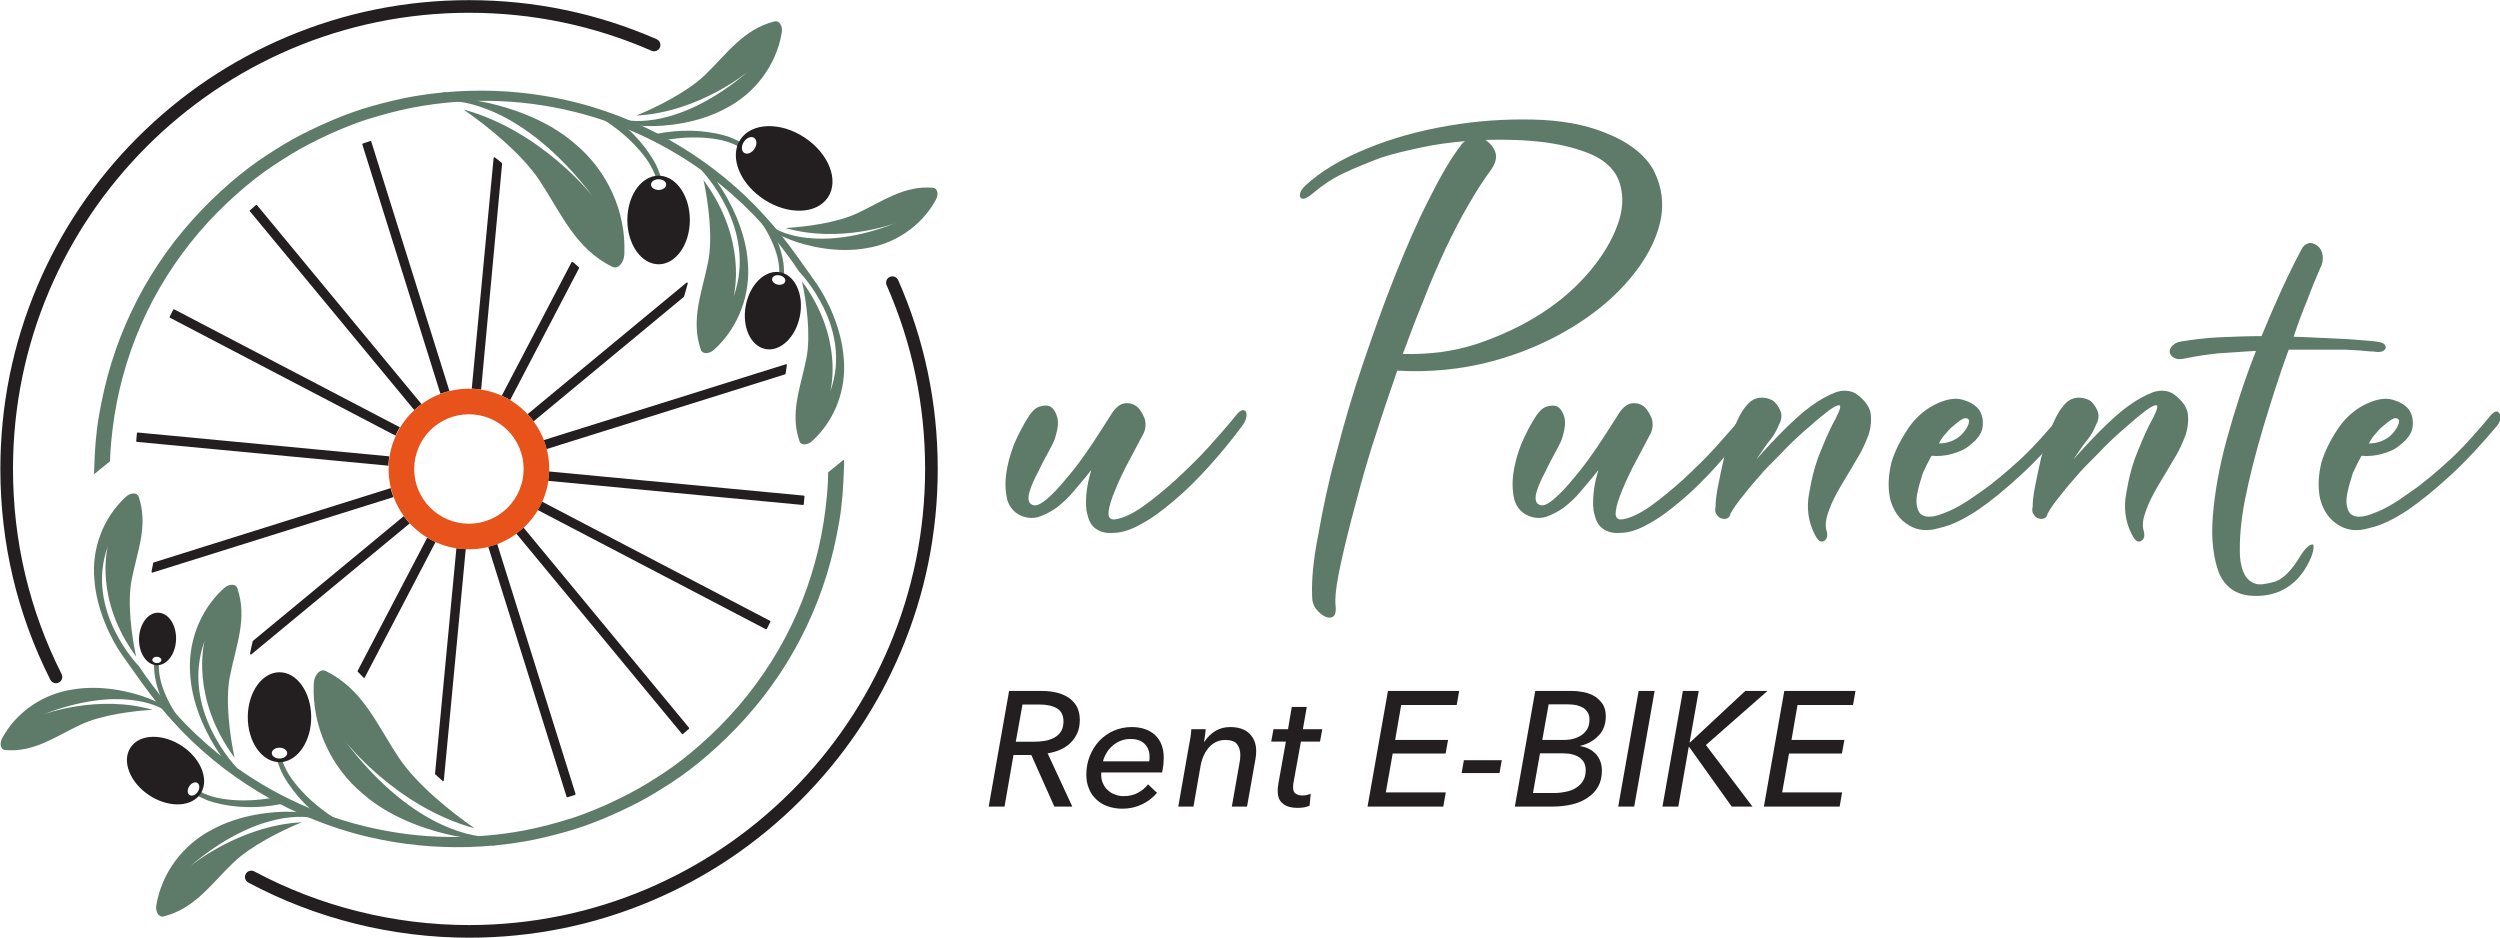 <?xml version="1.0" encoding="UTF-8" standalone="no"?>
<!DOCTYPE svg PUBLIC "-//W3C//DTD SVG 1.1//EN" "http://www.w3.org/Graphics/SVG/1.1/DTD/svg11.dtd">
<svg width="100%" height="100%" viewBox="0 0 1744 654" version="1.1" xmlns="http://www.w3.org/2000/svg" xmlns:xlink="http://www.w3.org/1999/xlink" xml:space="preserve" xmlns:serif="http://www.serif.com/" style="fill-rule:evenodd;clip-rule:evenodd;stroke-linejoin:round;stroke-miterlimit:2;">
    <g transform="matrix(0.757,0,0,0.757,-712.684,-278.485)">
        <g id="ulivo">
            <g transform="matrix(1,0,0,1,832.694,259.992)">
                <path d="M639.182,240.859C611.13,216.109 572.563,204.917 548.172,200.693C538.333,198.932 528.875,196.375 520.026,193.281C518.823,192.854 517.073,193.021 515.943,193.776C514.318,194.854 514.521,196.344 516.151,196.917C516.198,196.932 516.25,196.948 516.297,196.969C517.693,197.458 520.302,198.839 523.792,200.943C529.813,200.906 589.531,202.802 655.224,289.104C655.224,289.104 608.339,228.563 535.828,208.781C557.115,223.443 589.37,249.297 605.583,273.698C626.318,304.901 638.677,336.688 672.875,353.708C677.979,356.333 683.755,350.469 684.104,342.266C686.021,302.448 667.859,264.875 639.182,240.859" style="fill:rgb(94,122,105);fill-rule:nonzero;"/>
            </g>
            <g transform="matrix(1,0,0,1,832.694,259.992)">
                <path d="M822.573,127.599C793.938,134.802 779.354,156.766 758.536,176.901C742.266,192.646 713.63,206.839 695.135,214.391C753.161,211.438 798.573,173.469 798.573,173.469C734.703,227.781 689.292,219.344 684.75,218.323C681.766,219.339 679.568,219.943 678.427,220.083C678.391,220.089 678.349,220.094 678.313,220.099C676.984,220.26 676.589,221.354 677.641,222.438C678.365,223.193 679.661,223.609 680.641,223.484C687.828,222.609 695.401,223.693 703.12,223.99C722.234,224.839 753.208,221.307 778.484,207.245C804.104,193.859 824.036,168.484 829.161,138.099C830.255,131.844 826.859,126.458 822.573,127.599" style="fill:rgb(94,122,105);fill-rule:nonzero;"/>
            </g>
            <g transform="matrix(1,0,0,1,832.694,259.992)">
                <path d="M968.62,280.932C941.734,278.635 922.594,293.276 898.615,304.479C879.87,313.245 850.906,316.99 832.677,318.016C882.62,332.417 932.083,314.234 934.161,313.453C934.188,313.448 934.208,313.438 934.229,313.427C934.229,313.427 934.208,313.443 934.161,313.453C862.76,341.38 826.068,320.505 822.536,318.323C819.656,318.313 817.578,318.182 816.552,317.964C816.516,317.958 816.479,317.948 816.443,317.943C815.25,317.688 814.583,318.51 815.167,319.76C815.573,320.63 816.568,321.375 817.448,321.557C823.922,322.943 830.141,326.135 836.724,328.682C852.99,335.104 880.807,341.271 906.828,336.641C932.958,332.693 957.719,316.698 971.198,291.969C974,286.891 972.661,281.224 968.62,280.932" style="fill:rgb(94,122,105);fill-rule:nonzero;"/>
            </g>
            <g transform="matrix(1,0,0,1,832.694,259.992)">
                <path d="M857.229,514.307C852.807,518.396 846.771,518.453 845.484,514.448C836.516,487.927 846.531,465.036 851.885,438.109C856.172,416.609 851.828,385.682 847.859,367.177C886.62,419.786 874.255,467.245 873.823,468.828C895.552,409.182 845.016,357.974 845.016,357.974L844.995,357.964C843.208,355.203 841.396,352.479 839.5,349.807C835.063,343.615 830.521,337.526 825.792,331.573C823.125,328.193 820.391,324.865 817.594,321.594C816.734,320.594 815.87,319.589 815.01,318.589C813.625,317.016 812.24,315.464 810.828,313.917C810.818,313.906 810.807,313.896 810.797,313.885C799.125,301.104 786.542,289.24 773.125,278.318C771.917,277.323 770.682,276.349 769.458,275.37C769.552,275.51 769.672,275.661 769.76,275.802C780.896,291.51 796.021,320.396 797.896,349.422C800.526,378.411 789.932,409.089 767.026,429.979C762.333,434.313 755.927,434.38 754.557,430.13C745.042,401.969 755.677,377.667 761.354,349.089C765.911,326.26 761.297,293.432 757.073,273.786C798.219,329.641 785.099,380.021 784.641,381.708C807.708,318.391 754.833,264.401 754.833,264.401L754.797,264.385C734.063,249.682 711.698,237.229 688.245,227.458C688.177,227.432 688.104,227.411 688.036,227.375C681.005,224.453 673.875,221.766 666.677,219.307C641.542,210.745 615.479,205.089 588.995,202.458C575.755,201.141 562.411,200.615 549.068,200.859C543.359,200.953 537.646,201.198 531.948,201.583C521.146,202.292 510.375,203.505 499.698,205.182C485.385,207.438 471.333,210.76 457.422,214.792C449.536,217.057 441.62,219.505 433.979,222.484C426.797,225.292 419.646,228.167 412.635,231.385C405.885,234.479 399.271,237.766 392.667,241.177C381.885,246.766 371.63,253.266 361.484,259.906C349.901,267.5 338.849,276.292 328.443,285.406C315.458,296.786 303.302,308.979 292.104,322.115C270.422,347.542 252.37,376.068 238.938,406.677C225.484,437.302 216.604,469.854 212.542,503.047C211.49,511.557 210.667,520.141 210.292,528.724C210.234,530.135 210.188,531.531 210.161,532.943L195.344,544.958C195.354,543.224 195.531,541.464 195.578,539.87C196.063,523.672 197.125,507.344 199.906,491.354C202.771,474.839 206.438,458.547 211.375,442.521C221.401,410.052 236.052,379.099 254.875,350.813C273.505,322.813 296.052,297.797 321.51,275.88C332.099,266.776 343.417,258.031 355.161,250.484C365.328,243.948 375.599,237.484 386.38,232.026C407.354,221.391 429.031,211.958 451.724,205.625C464.547,202.036 477.411,198.823 490.531,196.563C507.896,193.583 525.49,191.953 543.094,191.521C572.854,190.797 602.536,193.781 631.563,200.37C651.286,204.854 670.641,211.13 689.292,219.026C692.958,220.563 696.594,222.172 700.203,223.849C705.151,226.13 710.042,228.531 714.875,231.036C718.25,232.792 721.589,234.589 724.901,236.448C724.911,236.464 724.932,236.464 724.948,236.474C754.052,252.813 781.047,273.25 804.365,297.146C811.354,304.297 818.036,311.703 824.432,319.38L824.438,319.391C826.167,321.484 827.885,323.594 829.568,325.724C831.568,328.219 833.521,330.745 835.443,333.297C843.016,343.323 859.651,367 860.76,368.573C871.24,383.37 884.531,411.068 886.302,438.422C888.797,465.724 878.807,494.625 857.229,514.307" style="fill:rgb(94,122,105);fill-rule:nonzero;"/>
            </g>
            <g transform="matrix(1,0,0,1,832.694,259.992)">
                <path d="M667.75,211.438C685.443,222.948 701.198,238.391 711.724,256.745C714.286,261.208 716.042,266 717.755,270.828C716.589,271.198 715.417,271.672 714.229,271.953C713.677,272.083 713.839,272.193 713.531,271.906C712.969,271.375 712.646,269.698 712.365,268.99C710.266,263.755 707.531,258.677 704.214,254.115C696.854,243.99 688.073,235.297 678.26,227.547C673.708,223.948 668.932,220.604 663.958,217.625C665.224,215.563 666.484,213.5 667.75,211.438" style="fill:rgb(94,122,105);fill-rule:nonzero;"/>
            </g>
            <g transform="matrix(1,0,0,1,832.694,259.992)">
                <path d="M713.859,231.234C734.667,227.078 756.766,227.167 777.214,232.969C782.078,234.349 786.609,236.547 791.13,238.766C790.552,239.849 790.031,240.984 789.391,242.036C789.099,242.505 789.271,242.479 788.865,242.484C788.021,242.5 786.573,241.479 785.807,241.141C780.807,238.922 775.422,237.255 770.026,236.318C757.609,234.161 745.146,234.083 732.635,235.411C726.87,236.021 721.109,236.958 715.474,238.313C714.938,235.953 714.396,233.594 713.859,231.234" style="fill:rgb(94,122,105);fill-rule:nonzero;"/>
            </g>
            <g transform="matrix(1,0,0,1,832.694,259.992)">
                <path d="M808.953,303.031C819.542,315.391 827,330.786 830.151,346.734C831.026,351.156 831.234,355.615 831.396,360.109C830.208,360.109 828.75,360.354 827.594,360.109C826.969,359.974 827.245,360.276 827.047,359.698C826.672,358.599 826.906,356.917 826.844,355.755C826.552,349.964 825.224,343.906 823.286,338.443C819.667,328.234 814.635,318.609 807.964,310.042C807.182,309.042 805.958,307.974 805.37,306.865C805.042,306.26 805.141,306.427 805.745,305.891C806.813,304.938 807.885,303.984 808.953,303.031" style="fill:rgb(94,122,105);fill-rule:nonzero;"/>
            </g>
            <g transform="matrix(1,0,0,1,832.694,259.992)">
                <path d="M442.839,839.156C470.885,863.911 509.458,875.104 533.844,879.323C543.682,881.083 553.146,883.641 561.995,886.734C563.198,887.161 564.948,886.995 566.073,886.245C567.703,885.161 567.5,883.672 565.87,883.099C565.823,883.083 565.771,883.068 565.724,883.047C564.323,882.563 561.714,881.182 558.229,879.078C552.203,879.115 492.49,877.214 426.797,790.911C426.797,790.911 473.682,851.458 546.188,871.24C524.906,856.578 492.651,830.719 476.432,806.323C455.703,775.12 443.344,743.328 409.146,726.313C404.042,723.688 398.266,729.552 397.917,737.755C395.995,777.573 414.161,815.146 442.839,839.156" style="fill:rgb(94,122,105);fill-rule:nonzero;"/>
            </g>
            <g transform="matrix(1,0,0,1,832.694,259.992)">
                <path d="M259.448,952.417C288.083,945.219 302.667,923.26 323.484,903.12C339.755,887.375 368.391,873.182 386.885,865.625C328.859,868.578 283.448,906.552 283.448,906.552C347.318,852.234 392.729,860.672 397.271,861.693C400.25,860.682 402.448,860.073 403.589,859.932C403.63,859.932 403.667,859.922 403.708,859.917C405.036,859.76 405.427,858.667 404.38,857.583C403.656,856.828 402.359,856.411 401.38,856.536C394.193,857.406 386.62,856.323 378.896,856.026C359.786,855.182 328.807,858.714 303.536,872.771C277.911,886.161 257.984,911.531 252.859,941.917C251.766,948.172 255.161,953.557 259.448,952.417" style="fill:rgb(94,122,105);fill-rule:nonzero;"/>
            </g>
            <g transform="matrix(1,0,0,1,832.694,259.992)">
                <path d="M113.401,799.083C140.286,801.385 159.422,786.745 183.401,775.536C202.151,766.771 231.109,763.026 249.339,762.005C199.401,747.599 149.932,765.781 147.859,766.563C147.833,766.573 147.807,766.578 147.781,766.589C147.781,766.589 147.813,766.578 147.859,766.563C219.26,738.635 255.948,759.51 259.484,761.698C262.359,761.708 264.443,761.839 265.469,762.057C265.505,762.063 265.542,762.073 265.578,762.078C266.766,762.333 267.438,761.505 266.854,760.255C266.448,759.391 265.453,758.646 264.568,758.458C258.099,757.073 251.88,753.885 245.297,751.333C229.026,744.917 201.214,738.75 175.193,743.375C149.063,747.323 124.297,763.318 110.828,788.052C108.021,793.13 109.354,798.792 113.401,799.083" style="fill:rgb(94,122,105);fill-rule:nonzero;"/>
            </g>
            <g transform="matrix(1,0,0,1,832.694,259.992)">
                <path d="M886.443,540.146C885.953,556.349 884.896,572.677 882.115,588.667C879.25,605.182 875.583,621.474 870.641,637.5C860.62,669.964 845.969,700.917 827.141,729.208C808.51,757.203 785.969,782.219 760.505,804.135C749.922,813.245 738.604,821.99 726.859,829.536C716.693,836.068 706.422,842.531 695.635,847.995C674.667,858.625 652.99,868.063 630.297,874.396C617.474,877.984 604.604,881.198 591.484,883.453C574.125,886.438 556.531,888.068 538.927,888.5C509.161,889.219 479.484,886.24 450.458,879.646C430.734,875.167 411.38,868.885 392.729,860.995C389.057,859.453 385.427,857.849 381.818,856.172C376.87,853.885 371.979,851.49 367.146,848.984C363.771,847.229 360.427,845.432 357.12,843.568C357.109,843.557 357.083,843.557 357.073,843.547C327.964,827.208 300.974,806.771 277.651,782.87C270.667,775.719 263.984,768.313 257.589,760.641L257.578,760.625C255.854,758.531 254.13,756.422 252.453,754.292C250.453,751.802 248.495,749.271 246.573,746.724C239.005,736.693 222.365,713.021 221.26,711.448C210.781,696.646 197.484,668.953 195.719,641.594C193.224,614.297 203.214,585.396 224.786,565.714C229.214,561.625 235.245,561.568 236.536,565.573C245.505,592.089 235.49,614.984 230.135,641.911C225.849,663.406 230.193,694.339 234.161,712.844C195.401,660.229 207.766,612.771 208.198,611.188C186.469,670.839 237.005,722.047 237.005,722.047L237.026,722.057C238.807,724.818 240.625,727.542 242.521,730.208C246.958,736.406 251.5,742.495 256.229,748.443C258.896,751.823 261.63,755.156 264.422,758.427C265.286,759.427 266.146,760.432 267.01,761.432C268.396,763.005 269.781,764.552 271.188,766.099C271.203,766.115 271.214,766.125 271.224,766.135C282.891,778.911 295.479,790.776 308.896,801.703C310.104,802.693 311.339,803.672 312.563,804.651C312.464,804.51 312.349,804.359 312.26,804.219C301.125,788.51 286,759.625 284.125,730.594C281.495,701.604 292.089,670.932 314.995,650.036C319.688,645.703 326.089,645.635 327.464,649.891C336.974,678.047 326.344,702.349 320.661,730.932C316.109,753.755 320.724,786.583 324.948,806.234C283.797,750.38 296.922,700 297.375,698.313C274.313,761.63 327.182,815.62 327.182,815.62L327.219,815.63C347.958,830.339 370.323,842.792 393.776,852.557C393.844,852.583 393.911,852.609 393.984,852.641C401.016,855.563 408.146,858.255 415.339,860.714C440.479,869.271 466.536,874.932 493.026,877.563C506.266,878.88 519.609,879.401 532.953,879.156C538.661,879.068 544.375,878.818 550.068,878.438C560.875,877.729 571.646,876.516 582.323,874.839C596.63,872.578 610.682,869.26 624.599,865.229C632.479,862.958 640.401,860.516 648.042,857.531C655.224,854.729 662.375,851.849 669.38,848.635C676.135,845.536 682.75,842.255 689.349,838.844C700.135,833.25 710.391,826.75 720.531,820.115C732.12,812.521 743.172,803.729 753.578,794.609C766.557,783.234 778.719,771.036 789.917,757.901C811.599,732.479 829.646,703.948 843.083,673.344C856.531,642.714 865.417,610.167 869.479,576.974C870.526,568.464 871.354,559.875 871.724,551.292C871.844,548.578 871.885,545.854 871.927,543.13L886.302,531.474C887.016,534.208 886.516,537.411 886.443,540.146" style="fill:rgb(94,122,105);fill-rule:nonzero;"/>
            </g>
            <g transform="matrix(1,0,0,1,832.694,259.992)">
                <path d="M414.271,868.583C396.578,857.068 380.818,841.63 370.292,823.276C367.734,818.813 365.979,814.021 364.266,809.193C365.432,808.823 366.604,808.344 367.792,808.068C368.339,807.938 368.182,807.828 368.484,808.115C369.052,808.646 369.37,810.323 369.656,811.031C371.75,816.26 374.484,821.344 377.807,825.901C385.167,836.031 393.948,844.724 403.76,852.474C408.307,856.068 413.089,859.411 418.057,862.396C416.797,864.458 415.536,866.521 414.271,868.583" style="fill:rgb(94,122,105);fill-rule:nonzero;"/>
            </g>
            <g transform="matrix(1,0,0,1,832.694,259.992)">
                <path d="M368.156,848.781C347.354,852.938 325.255,852.854 304.802,847.047C299.943,845.672 295.411,843.469 290.891,841.255C291.469,840.172 291.99,839.031 292.63,837.984C292.917,837.516 292.75,837.542 293.156,837.536C293.995,837.521 295.443,838.542 296.214,838.88C301.214,841.099 306.599,842.76 311.995,843.698C324.411,845.854 336.87,845.938 349.385,844.609C355.146,844 360.911,843.057 366.547,841.708C367.083,844.068 367.62,846.422 368.156,848.781" style="fill:rgb(94,122,105);fill-rule:nonzero;"/>
            </g>
            <g transform="matrix(1,0,0,1,832.694,259.992)">
                <path d="M273.068,776.99C262.479,764.625 255.021,749.229 251.87,733.281C250.995,728.859 250.781,724.401 250.62,719.911C251.813,719.911 253.271,719.661 254.422,719.911C255.052,720.047 254.771,719.745 254.969,720.323C255.349,721.417 255.115,723.099 255.177,724.26C255.469,730.057 256.797,736.115 258.734,741.573C262.354,751.786 267.385,761.411 274.057,769.979C274.839,770.979 276.063,772.042 276.651,773.156C276.979,773.76 276.88,773.594 276.276,774.13C275.208,775.083 274.135,776.036 273.068,776.99" style="fill:rgb(94,122,105);fill-rule:nonzero;"/>
            </g>
        </g>
        <g id="olive">
            <g transform="matrix(1,0,0,1,832.694,259.992)">
                <path d="M715.688,282.943C711.823,282.943 708.693,280.729 708.693,278.005C708.693,275.276 711.823,273.063 715.688,273.063C719.552,273.063 722.688,275.276 722.688,278.005C722.688,280.729 719.552,282.943 715.688,282.943ZM717.411,269.875C716.839,269.818 716.271,269.792 715.688,269.792C714.677,269.792 713.672,269.859 712.688,270.01C698.188,272.141 686.896,289.495 686.896,310.609C686.896,333.156 699.786,351.438 715.688,351.438C731.594,351.438 744.484,333.156 744.484,310.609C744.484,288.891 732.516,271.13 717.411,269.875" style="fill:rgb(35,31,32);fill-rule:nonzero;"/>
            </g>
            <g transform="matrix(1,0,0,1,832.694,259.992)">
                <path d="M804.016,245.052C801.5,248.885 797.276,250.542 794.573,248.771C791.875,246.99 791.724,242.448 794.25,238.625C796.766,234.807 800.99,233.141 803.693,234.911C806.38,236.693 806.531,241.234 804.016,245.052ZM850.161,234.589C827.854,219.901 801.365,220.75 791.01,236.495C790.641,237.052 790.302,237.625 789.984,238.208C789.255,239.536 788.661,240.922 788.193,242.354C783.083,257.865 792.943,278.62 812.646,291.594C834.953,306.276 861.432,305.417 871.786,289.682C882.146,273.938 872.464,249.271 850.161,234.589" style="fill:rgb(35,31,32);fill-rule:nonzero;"/>
            </g>
            <g transform="matrix(1,0,0,1,832.694,259.992)">
                <path d="M832.453,367.068C831.995,369.432 828.922,370.828 825.568,370.188C822.219,369.552 819.875,367.115 820.328,364.75C820.786,362.385 823.859,360.99 827.214,361.63C830.552,362.271 832.906,364.703 832.453,367.068ZM831.391,359.922C830.229,359.417 829.016,359.042 827.75,358.797C827.458,358.74 827.156,358.693 826.854,358.661C813.365,356.75 799.688,370.271 796.031,389.391C792.292,408.938 800.432,426.906 814.208,429.547C827.99,432.193 842.198,418.484 845.932,398.953C849.333,381.208 842.927,364.75 831.391,359.922" style="fill:rgb(35,31,32);fill-rule:nonzero;"/>
            </g>
            <g transform="matrix(1,0,0,1,832.694,259.992)">
                <path d="M366.333,806.906C362.406,806.906 359.229,804.661 359.229,801.901C359.229,799.13 362.406,796.896 366.333,796.896C370.255,796.896 373.432,799.13 373.432,801.901C373.432,804.661 370.255,806.906 366.333,806.906ZM366.333,727.38C350.193,727.38 337.104,745.922 337.104,768.802C337.104,790.859 349.276,808.891 364.604,810.161C365.177,810.203 365.75,810.224 366.333,810.224C367.344,810.224 368.344,810.161 369.333,810.021C384.063,807.885 395.542,790.245 395.542,768.802C395.542,745.922 382.469,727.38 366.333,727.38" style="fill:rgb(35,31,32);fill-rule:nonzero;"/>
            </g>
            <g transform="matrix(1,0,0,1,832.694,259.992)">
                <path d="M283.448,840.516C281.297,839.109 281.182,835.479 283.198,832.422C285.198,829.365 288.578,828.036 290.729,829.453C292.891,830.875 293.01,834.51 290.995,837.557C288.979,840.615 285.604,841.938 283.448,840.516ZM276.302,795.25C258.474,783.51 237.318,784.198 229.042,796.776C220.76,809.354 228.505,829.057 246.328,840.786C262.932,851.734 282.453,851.87 291.719,841.661C292.391,840.917 293.021,840.115 293.578,839.26C293.875,838.818 294.141,838.365 294.396,837.911C301.302,825.307 293.49,806.573 276.302,795.25" style="fill:rgb(35,31,32);fill-rule:nonzero;"/>
            </g>
            <g transform="matrix(1,0,0,1,832.694,259.992)">
                <path d="M253.234,718.948C250.943,718.875 249.125,717.505 249.172,715.885C249.229,714.276 251.125,713.021 253.422,713.099C255.703,713.172 257.521,714.547 257.474,716.151C257.417,717.771 255.516,719.016 253.234,718.948ZM254.724,672.505C245.302,672.203 237.307,682.786 236.885,696.146C236.49,708.281 242.479,718.531 250.641,720.542C251.453,720.74 252.307,720.87 253.167,720.891C253.818,720.917 254.458,720.88 255.099,720.802C263.656,719.719 270.62,709.688 271,697.25C271.438,683.88 264.146,672.807 254.724,672.505" style="fill:rgb(35,31,32);fill-rule:nonzero;"/>
            </g>
        </g>
        <g transform="matrix(3.964,0,0,3.964,459.283,-1257.41)">
            <g transform="matrix(143.418,0,0,143.418,362.565,535.619)">
                <path d="M0.334,-0.186C0.317,-0.163 0.299,-0.141 0.28,-0.12C0.261,-0.099 0.243,-0.081 0.224,-0.065C0.205,-0.049 0.188,-0.036 0.171,-0.027C0.154,-0.017 0.138,-0.012 0.124,-0.012C0.112,-0.011 0.103,-0.014 0.096,-0.019C0.089,-0.024 0.085,-0.032 0.083,-0.041C0.08,-0.05 0.08,-0.061 0.081,-0.074C0.082,-0.087 0.085,-0.1 0.089,-0.114C0.08,-0.102 0.07,-0.091 0.061,-0.08C0.052,-0.069 0.042,-0.06 0.033,-0.053C0.023,-0.046 0.013,-0.041 0.004,-0.038C-0.006,-0.035 -0.016,-0.036 -0.025,-0.04C-0.036,-0.045 -0.043,-0.053 -0.047,-0.065C-0.05,-0.077 -0.051,-0.091 -0.049,-0.107C-0.047,-0.122 -0.043,-0.138 -0.036,-0.156C-0.029,-0.172 -0.021,-0.188 -0.011,-0.203C-0.006,-0.21 -0.001,-0.215 0.006,-0.217C0.013,-0.219 0.019,-0.219 0.024,-0.216C0.028,-0.213 0.032,-0.207 0.034,-0.199C0.036,-0.191 0.035,-0.181 0.031,-0.168C0.03,-0.163 0.026,-0.155 0.02,-0.144C0.014,-0.133 0.008,-0.122 0.003,-0.111C-0.003,-0.1 -0.008,-0.089 -0.011,-0.079C-0.014,-0.069 -0.013,-0.062 -0.009,-0.059C-0.003,-0.054 0.005,-0.057 0.016,-0.066C0.027,-0.075 0.038,-0.087 0.051,-0.103C0.064,-0.118 0.076,-0.135 0.089,-0.154C0.101,-0.172 0.111,-0.188 0.12,-0.202C0.127,-0.214 0.135,-0.221 0.143,-0.222C0.151,-0.223 0.158,-0.221 0.164,-0.216C0.169,-0.211 0.173,-0.204 0.176,-0.196C0.178,-0.187 0.177,-0.178 0.172,-0.17C0.162,-0.151 0.153,-0.134 0.144,-0.117C0.135,-0.099 0.129,-0.085 0.124,-0.072C0.119,-0.059 0.117,-0.049 0.117,-0.043C0.117,-0.036 0.121,-0.033 0.128,-0.034C0.141,-0.036 0.156,-0.043 0.173,-0.055C0.19,-0.067 0.208,-0.082 0.227,-0.099C0.245,-0.116 0.263,-0.133 0.28,-0.152C0.297,-0.171 0.312,-0.188 0.324,-0.203C0.328,-0.208 0.331,-0.21 0.334,-0.211C0.337,-0.211 0.339,-0.21 0.34,-0.208C0.341,-0.205 0.341,-0.202 0.34,-0.198C0.339,-0.194 0.337,-0.19 0.334,-0.186Z" style="fill:rgb(94,122,105);fill-rule:nonzero;"/>
            </g>
            <g transform="matrix(143.418,0,0,143.418,423.374,535.619)">
                <path d="M0.264,-0.64C0.266,-0.643 0.268,-0.645 0.271,-0.647C0.248,-0.645 0.224,-0.642 0.201,-0.637C0.178,-0.632 0.155,-0.627 0.134,-0.62C0.113,-0.612 0.093,-0.604 0.074,-0.595C0.055,-0.586 0.039,-0.575 0.025,-0.563C0.019,-0.558 0.014,-0.555 0.011,-0.554C0.007,-0.553 0.005,-0.554 0.004,-0.556C0.003,-0.557 0.003,-0.56 0.004,-0.564C0.005,-0.567 0.008,-0.571 0.012,-0.575C0.037,-0.598 0.07,-0.618 0.112,-0.635C0.153,-0.652 0.197,-0.664 0.244,-0.672C0.29,-0.68 0.336,-0.683 0.381,-0.682C0.426,-0.681 0.465,-0.674 0.497,-0.661C0.536,-0.646 0.563,-0.625 0.577,-0.599C0.59,-0.573 0.594,-0.545 0.587,-0.515C0.58,-0.485 0.564,-0.455 0.539,-0.425C0.514,-0.395 0.482,-0.368 0.444,-0.345C0.406,-0.322 0.363,-0.303 0.314,-0.29C0.265,-0.277 0.214,-0.272 0.161,-0.275C0.146,-0.232 0.132,-0.19 0.119,-0.149C0.106,-0.107 0.096,-0.069 0.087,-0.035C0.078,-0 0.071,0.029 0.066,0.055C0.061,0.08 0.06,0.096 0.061,0.105C0.062,0.114 0.061,0.12 0.058,0.123C0.054,0.126 0.05,0.126 0.045,0.124C0.04,0.122 0.035,0.118 0.03,0.112C0.025,0.106 0.023,0.099 0.023,0.09C0.022,0.064 0.025,0.031 0.033,-0.009C0.04,-0.049 0.049,-0.093 0.062,-0.14C0.074,-0.187 0.088,-0.235 0.105,-0.285C0.122,-0.335 0.139,-0.383 0.157,-0.428C0.175,-0.473 0.193,-0.515 0.212,-0.552C0.23,-0.588 0.247,-0.618 0.264,-0.64ZM0.477,-0.625C0.456,-0.634 0.431,-0.641 0.401,-0.645C0.37,-0.649 0.338,-0.65 0.304,-0.649C0.311,-0.644 0.317,-0.638 0.32,-0.629C0.323,-0.62 0.32,-0.61 0.312,-0.599C0.3,-0.583 0.288,-0.564 0.276,-0.543C0.263,-0.521 0.251,-0.497 0.239,-0.472C0.227,-0.446 0.215,-0.419 0.204,-0.39C0.192,-0.361 0.181,-0.332 0.17,-0.302C0.213,-0.301 0.253,-0.306 0.292,-0.319C0.33,-0.332 0.364,-0.348 0.395,-0.368C0.426,-0.388 0.452,-0.411 0.473,-0.436C0.494,-0.461 0.509,-0.486 0.518,-0.511C0.527,-0.535 0.528,-0.557 0.522,-0.578C0.516,-0.598 0.501,-0.614 0.477,-0.625Z" style="fill:rgb(94,122,105);fill-rule:nonzero;"/>
            </g>
            <g transform="matrix(143.418,0,0,143.418,480.455,535.619)">
                <path d="M0.334,-0.186C0.317,-0.163 0.299,-0.141 0.28,-0.12C0.261,-0.099 0.243,-0.081 0.224,-0.065C0.205,-0.049 0.188,-0.036 0.171,-0.027C0.154,-0.017 0.138,-0.012 0.124,-0.012C0.112,-0.011 0.103,-0.014 0.096,-0.019C0.089,-0.024 0.085,-0.032 0.083,-0.041C0.08,-0.05 0.08,-0.061 0.081,-0.074C0.082,-0.087 0.085,-0.1 0.089,-0.114C0.08,-0.102 0.07,-0.091 0.061,-0.08C0.052,-0.069 0.042,-0.06 0.033,-0.053C0.023,-0.046 0.013,-0.041 0.004,-0.038C-0.006,-0.035 -0.016,-0.036 -0.025,-0.04C-0.036,-0.045 -0.043,-0.053 -0.047,-0.065C-0.05,-0.077 -0.051,-0.091 -0.049,-0.107C-0.047,-0.122 -0.043,-0.138 -0.036,-0.156C-0.029,-0.172 -0.021,-0.188 -0.011,-0.203C-0.006,-0.21 -0.001,-0.215 0.006,-0.217C0.013,-0.219 0.019,-0.219 0.024,-0.216C0.028,-0.213 0.032,-0.207 0.034,-0.199C0.036,-0.191 0.035,-0.181 0.031,-0.168C0.03,-0.163 0.026,-0.155 0.02,-0.144C0.014,-0.133 0.008,-0.122 0.003,-0.111C-0.003,-0.1 -0.008,-0.089 -0.011,-0.079C-0.014,-0.069 -0.013,-0.062 -0.009,-0.059C-0.003,-0.054 0.005,-0.057 0.016,-0.066C0.027,-0.075 0.038,-0.087 0.051,-0.103C0.064,-0.118 0.076,-0.135 0.089,-0.154C0.101,-0.172 0.111,-0.188 0.12,-0.202C0.127,-0.214 0.135,-0.221 0.143,-0.222C0.151,-0.223 0.158,-0.221 0.164,-0.216C0.169,-0.211 0.173,-0.204 0.176,-0.196C0.178,-0.187 0.177,-0.178 0.172,-0.17C0.162,-0.151 0.153,-0.134 0.144,-0.117C0.135,-0.099 0.129,-0.085 0.124,-0.072C0.119,-0.059 0.117,-0.049 0.117,-0.043C0.117,-0.036 0.121,-0.033 0.128,-0.034C0.141,-0.036 0.156,-0.043 0.173,-0.055C0.19,-0.067 0.208,-0.082 0.227,-0.099C0.245,-0.116 0.263,-0.133 0.28,-0.152C0.297,-0.171 0.312,-0.188 0.324,-0.203C0.328,-0.208 0.331,-0.21 0.334,-0.211C0.337,-0.211 0.339,-0.21 0.34,-0.208C0.341,-0.205 0.341,-0.202 0.34,-0.198C0.339,-0.194 0.337,-0.19 0.334,-0.186Z" style="fill:rgb(94,122,105);fill-rule:nonzero;"/>
            </g>
            <g transform="matrix(143.418,0,0,143.418,526.922,535.619)">
                <path d="M-0.022,-0.04C-0.023,-0.037 -0.025,-0.036 -0.028,-0.035C-0.031,-0.034 -0.034,-0.035 -0.037,-0.036C-0.04,-0.037 -0.042,-0.04 -0.044,-0.043C-0.046,-0.046 -0.046,-0.05 -0.045,-0.055C-0.045,-0.062 -0.044,-0.073 -0.041,-0.088C-0.038,-0.103 -0.035,-0.118 -0.031,-0.135C-0.026,-0.151 -0.021,-0.167 -0.015,-0.182C-0.009,-0.197 -0.003,-0.209 0.004,-0.217C0.011,-0.226 0.018,-0.23 0.026,-0.231C0.034,-0.232 0.041,-0.23 0.047,-0.227C0.053,-0.223 0.057,-0.217 0.06,-0.21C0.063,-0.203 0.062,-0.195 0.058,-0.188C0.054,-0.178 0.049,-0.169 0.043,-0.162C0.037,-0.155 0.03,-0.144 0.021,-0.131C0.035,-0.147 0.05,-0.163 0.065,-0.178C0.08,-0.193 0.094,-0.206 0.109,-0.217C0.124,-0.228 0.137,-0.235 0.15,-0.24C0.162,-0.244 0.173,-0.243 0.182,-0.238C0.195,-0.229 0.203,-0.219 0.206,-0.208C0.208,-0.196 0.207,-0.184 0.203,-0.171C0.198,-0.158 0.192,-0.144 0.183,-0.13C0.174,-0.115 0.166,-0.101 0.158,-0.088C0.15,-0.074 0.143,-0.061 0.139,-0.049C0.134,-0.036 0.132,-0.025 0.135,-0.015C0.137,-0.008 0.136,-0.002 0.131,0.001C0.126,0.004 0.121,0.001 0.116,-0.009C0.105,-0.03 0.102,-0.053 0.107,-0.078C0.111,-0.102 0.117,-0.125 0.126,-0.146C0.134,-0.166 0.142,-0.184 0.15,-0.198C0.157,-0.212 0.159,-0.219 0.155,-0.219C0.152,-0.219 0.146,-0.216 0.138,-0.21C0.129,-0.203 0.119,-0.195 0.108,-0.185C0.096,-0.175 0.084,-0.164 0.071,-0.151C0.058,-0.137 0.045,-0.125 0.033,-0.112C0.021,-0.098 0.01,-0.086 0.001,-0.074C-0.009,-0.062 -0.016,-0.052 -0.021,-0.043C-0.021,-0.042 -0.021,-0.041 -0.022,-0.04Z" style="fill:rgb(94,122,105);fill-rule:nonzero;"/>
            </g>
            <g transform="matrix(143.418,0,0,143.418,568.944,535.619)">
                <path d="M0.074,-0.154C0.066,-0.147 0.056,-0.143 0.045,-0.14C0.034,-0.137 0.023,-0.136 0.012,-0.137C0.007,-0.128 0.002,-0.118 -0.002,-0.109C-0.005,-0.099 -0.008,-0.09 -0.01,-0.081C-0.012,-0.072 -0.013,-0.065 -0.012,-0.058C-0.011,-0.051 -0.009,-0.046 -0.006,-0.043C0.002,-0.036 0.015,-0.037 0.032,-0.044C0.049,-0.05 0.069,-0.062 0.091,-0.078C0.113,-0.093 0.135,-0.112 0.159,-0.134C0.182,-0.156 0.202,-0.179 0.221,-0.202C0.228,-0.21 0.233,-0.211 0.236,-0.205C0.239,-0.199 0.237,-0.193 0.232,-0.186C0.207,-0.156 0.182,-0.129 0.157,-0.106C0.132,-0.083 0.109,-0.064 0.087,-0.049C0.064,-0.034 0.044,-0.024 0.025,-0.02C0.006,-0.014 -0.011,-0.016 -0.024,-0.024C-0.04,-0.033 -0.05,-0.048 -0.055,-0.067C-0.059,-0.086 -0.058,-0.105 -0.053,-0.126C-0.047,-0.146 -0.037,-0.165 -0.024,-0.184C-0.011,-0.202 0.005,-0.215 0.024,-0.223C0.038,-0.229 0.051,-0.231 0.062,-0.228C0.073,-0.225 0.082,-0.22 0.088,-0.213C0.094,-0.205 0.096,-0.196 0.095,-0.185C0.094,-0.174 0.087,-0.164 0.074,-0.154ZM0.057,-0.168C0.062,-0.172 0.066,-0.177 0.069,-0.182C0.072,-0.187 0.073,-0.191 0.073,-0.194C0.072,-0.197 0.07,-0.198 0.066,-0.198C0.062,-0.197 0.056,-0.193 0.048,-0.186C0.044,-0.183 0.04,-0.179 0.036,-0.174C0.031,-0.169 0.027,-0.163 0.024,-0.157C0.037,-0.157 0.048,-0.161 0.057,-0.168Z" style="fill:rgb(94,122,105);fill-rule:nonzero;"/>
            </g>
            <g transform="matrix(143.418,0,0,143.418,600.639,535.619)">
                <path d="M-0.022,-0.04C-0.023,-0.037 -0.025,-0.036 -0.028,-0.035C-0.031,-0.034 -0.034,-0.035 -0.037,-0.036C-0.04,-0.037 -0.042,-0.04 -0.044,-0.043C-0.046,-0.046 -0.046,-0.05 -0.045,-0.055C-0.045,-0.062 -0.044,-0.073 -0.041,-0.088C-0.038,-0.103 -0.035,-0.118 -0.031,-0.135C-0.026,-0.151 -0.021,-0.167 -0.015,-0.182C-0.009,-0.197 -0.003,-0.209 0.004,-0.217C0.011,-0.226 0.018,-0.23 0.026,-0.231C0.034,-0.232 0.041,-0.23 0.047,-0.227C0.053,-0.223 0.057,-0.217 0.06,-0.21C0.063,-0.203 0.062,-0.195 0.058,-0.188C0.054,-0.178 0.049,-0.169 0.043,-0.162C0.037,-0.155 0.03,-0.144 0.021,-0.131C0.035,-0.147 0.05,-0.163 0.065,-0.178C0.08,-0.193 0.094,-0.206 0.109,-0.217C0.124,-0.228 0.137,-0.235 0.15,-0.24C0.162,-0.244 0.173,-0.243 0.182,-0.238C0.195,-0.229 0.203,-0.219 0.206,-0.208C0.208,-0.196 0.207,-0.184 0.203,-0.171C0.198,-0.158 0.192,-0.144 0.183,-0.13C0.174,-0.115 0.166,-0.101 0.158,-0.088C0.15,-0.074 0.143,-0.061 0.139,-0.049C0.134,-0.036 0.132,-0.025 0.135,-0.015C0.137,-0.008 0.136,-0.002 0.131,0.001C0.126,0.004 0.121,0.001 0.116,-0.009C0.105,-0.03 0.102,-0.053 0.107,-0.078C0.111,-0.102 0.117,-0.125 0.126,-0.146C0.134,-0.166 0.142,-0.184 0.15,-0.198C0.157,-0.212 0.159,-0.219 0.155,-0.219C0.152,-0.219 0.146,-0.216 0.138,-0.21C0.129,-0.203 0.119,-0.195 0.108,-0.185C0.096,-0.175 0.084,-0.164 0.071,-0.151C0.058,-0.137 0.045,-0.125 0.033,-0.112C0.021,-0.098 0.01,-0.086 0.001,-0.074C-0.009,-0.062 -0.016,-0.052 -0.021,-0.043C-0.021,-0.042 -0.021,-0.041 -0.022,-0.04Z" style="fill:rgb(94,122,105);fill-rule:nonzero;"/>
            </g>
            <g transform="matrix(143.418,0,0,143.418,642.661,535.619)">
                <path d="M-0.09,-0.295C-0.098,-0.293 -0.104,-0.293 -0.109,-0.296C-0.113,-0.298 -0.115,-0.301 -0.116,-0.305C-0.116,-0.308 -0.115,-0.312 -0.112,-0.315C-0.109,-0.318 -0.105,-0.321 -0.099,-0.322C-0.08,-0.325 -0.06,-0.328 -0.037,-0.329C-0.013,-0.33 0.01,-0.331 0.033,-0.331C0.054,-0.382 0.075,-0.429 0.098,-0.472C0.101,-0.478 0.106,-0.481 0.111,-0.482C0.116,-0.482 0.12,-0.48 0.124,-0.477C0.128,-0.474 0.131,-0.469 0.132,-0.462C0.133,-0.455 0.132,-0.448 0.128,-0.441C0.121,-0.425 0.114,-0.408 0.107,-0.389C0.099,-0.37 0.092,-0.351 0.085,-0.33C0.118,-0.329 0.148,-0.327 0.174,-0.326C0.199,-0.324 0.215,-0.323 0.22,-0.322C0.226,-0.321 0.23,-0.32 0.232,-0.318C0.234,-0.315 0.235,-0.313 0.234,-0.311C0.233,-0.309 0.231,-0.307 0.228,-0.306C0.224,-0.305 0.22,-0.305 0.215,-0.306C0.213,-0.306 0.208,-0.306 0.2,-0.307C0.192,-0.308 0.182,-0.308 0.169,-0.309C0.156,-0.309 0.142,-0.309 0.127,-0.309L0.077,-0.309C0.062,-0.268 0.049,-0.227 0.036,-0.184C0.023,-0.14 0.013,-0.101 0.006,-0.065C-0.001,-0.029 -0.003,0.001 -0.002,0.026C0,0.051 0.008,0.065 0.022,0.07C0.029,0.073 0.04,0.071 0.055,0.067C0.069,0.062 0.082,0.048 0.095,0.027C0.102,0.015 0.109,0.008 0.114,0.007C0.118,0.005 0.119,0.011 0.114,0.026C0.105,0.048 0.092,0.065 0.075,0.076C0.058,0.087 0.039,0.091 0.019,0.09C-0.008,0.089 -0.026,0.076 -0.036,0.053C-0.045,0.029 -0.049,-0.002 -0.046,-0.039C-0.043,-0.076 -0.036,-0.118 -0.023,-0.165C-0.01,-0.212 0.005,-0.259 0.024,-0.307C0.003,-0.306 -0.018,-0.304 -0.038,-0.303C-0.057,-0.301 -0.075,-0.298 -0.09,-0.295Z" style="fill:rgb(94,122,105);fill-rule:nonzero;"/>
            </g>
            <g transform="matrix(143.418,0,0,143.418,668.906,535.619)">
                <path d="M0.074,-0.154C0.066,-0.147 0.056,-0.143 0.045,-0.14C0.034,-0.137 0.023,-0.136 0.012,-0.137C0.007,-0.128 0.002,-0.118 -0.002,-0.109C-0.005,-0.099 -0.008,-0.09 -0.01,-0.081C-0.012,-0.072 -0.013,-0.065 -0.012,-0.058C-0.011,-0.051 -0.009,-0.046 -0.006,-0.043C0.002,-0.036 0.015,-0.037 0.032,-0.044C0.049,-0.05 0.069,-0.062 0.091,-0.078C0.113,-0.093 0.135,-0.112 0.159,-0.134C0.182,-0.156 0.202,-0.179 0.221,-0.202C0.228,-0.21 0.233,-0.211 0.236,-0.205C0.239,-0.199 0.237,-0.193 0.232,-0.186C0.207,-0.156 0.182,-0.129 0.157,-0.106C0.132,-0.083 0.109,-0.064 0.087,-0.049C0.064,-0.034 0.044,-0.024 0.025,-0.02C0.006,-0.014 -0.011,-0.016 -0.024,-0.024C-0.04,-0.033 -0.05,-0.048 -0.055,-0.067C-0.059,-0.086 -0.058,-0.105 -0.053,-0.126C-0.047,-0.146 -0.037,-0.165 -0.024,-0.184C-0.011,-0.202 0.005,-0.215 0.024,-0.223C0.038,-0.229 0.051,-0.231 0.062,-0.228C0.073,-0.225 0.082,-0.22 0.088,-0.213C0.094,-0.205 0.096,-0.196 0.095,-0.185C0.094,-0.174 0.087,-0.164 0.074,-0.154ZM0.057,-0.168C0.062,-0.172 0.066,-0.177 0.069,-0.182C0.072,-0.187 0.073,-0.191 0.073,-0.194C0.072,-0.197 0.07,-0.198 0.066,-0.198C0.062,-0.197 0.056,-0.193 0.048,-0.186C0.044,-0.183 0.04,-0.179 0.036,-0.174C0.031,-0.169 0.027,-0.163 0.024,-0.157C0.037,-0.157 0.048,-0.161 0.057,-0.168Z" style="fill:rgb(94,122,105);fill-rule:nonzero;"/>
            </g>
        </g>
        <g id="rent-ebike" serif:id="rent ebike" transform="matrix(2.085,0,0,2.085,1091.8,95.332)">
            <g transform="matrix(72.177,0,0,72.177,362.565,487.21)">
                <path d="M0.129,-0L0.032,-0L0.157,-0.708L0.358,-0.708C0.393,-0.708 0.424,-0.704 0.453,-0.697C0.482,-0.689 0.506,-0.678 0.527,-0.663C0.547,-0.648 0.563,-0.629 0.574,-0.608C0.584,-0.586 0.59,-0.561 0.59,-0.532C0.59,-0.501 0.585,-0.474 0.575,-0.451C0.565,-0.428 0.551,-0.408 0.534,-0.391C0.517,-0.374 0.496,-0.36 0.472,-0.349C0.448,-0.338 0.422,-0.331 0.393,-0.326L0.544,-0L0.434,-0L0.293,-0.316L0.184,-0.316L0.129,-0ZM0.198,-0.397L0.307,-0.397C0.332,-0.397 0.356,-0.399 0.379,-0.403C0.401,-0.407 0.42,-0.414 0.437,-0.424C0.453,-0.433 0.466,-0.446 0.476,-0.462C0.485,-0.477 0.49,-0.497 0.49,-0.521C0.49,-0.558 0.477,-0.585 0.451,-0.601C0.424,-0.617 0.388,-0.625 0.343,-0.625L0.239,-0.625L0.198,-0.397Z" style="fill:rgb(35,31,32);fill-rule:nonzero;"/>
            </g>
            <g transform="matrix(72.177,0,0,72.177,405.87,487.21)">
                <path d="M0.122,-0.209C0.121,-0.206 0.121,-0.203 0.121,-0.201L0.121,-0.193C0.121,-0.174 0.125,-0.157 0.132,-0.142C0.139,-0.126 0.148,-0.112 0.161,-0.101C0.173,-0.089 0.188,-0.08 0.205,-0.074C0.222,-0.067 0.24,-0.064 0.259,-0.064C0.293,-0.064 0.322,-0.071 0.347,-0.085C0.371,-0.098 0.391,-0.115 0.408,-0.136L0.463,-0.084C0.435,-0.052 0.403,-0.028 0.367,-0.012C0.331,0.005 0.292,0.013 0.25,0.013C0.219,0.013 0.19,0.008 0.163,-0.001C0.135,-0.01 0.112,-0.024 0.093,-0.042C0.073,-0.06 0.057,-0.082 0.047,-0.108C0.035,-0.134 0.03,-0.164 0.03,-0.197C0.03,-0.236 0.037,-0.274 0.051,-0.309C0.065,-0.344 0.084,-0.375 0.109,-0.402C0.134,-0.428 0.163,-0.449 0.197,-0.464C0.231,-0.479 0.268,-0.487 0.307,-0.487C0.368,-0.487 0.416,-0.47 0.451,-0.438C0.486,-0.405 0.504,-0.358 0.504,-0.299C0.504,-0.29 0.503,-0.276 0.502,-0.259C0.5,-0.241 0.497,-0.224 0.494,-0.209L0.122,-0.209ZM0.415,-0.277C0.416,-0.282 0.416,-0.287 0.417,-0.292C0.417,-0.297 0.417,-0.302 0.417,-0.307C0.417,-0.338 0.407,-0.363 0.387,-0.384C0.367,-0.404 0.338,-0.414 0.3,-0.414C0.277,-0.414 0.257,-0.41 0.238,-0.402C0.219,-0.394 0.203,-0.384 0.189,-0.371C0.174,-0.358 0.162,-0.344 0.153,-0.327C0.143,-0.31 0.136,-0.294 0.132,-0.277L0.415,-0.277Z" style="fill:rgb(35,31,32);fill-rule:nonzero;"/>
            </g>
            <g transform="matrix(72.177,0,0,72.177,446.65,487.21)">
                <path d="M0.196,-0.474C0.195,-0.465 0.193,-0.452 0.192,-0.437C0.19,-0.421 0.188,-0.408 0.186,-0.397L0.188,-0.397C0.205,-0.424 0.228,-0.446 0.255,-0.463C0.282,-0.479 0.312,-0.487 0.346,-0.487C0.398,-0.487 0.438,-0.473 0.465,-0.446C0.492,-0.418 0.505,-0.383 0.505,-0.341C0.505,-0.324 0.504,-0.308 0.501,-0.293L0.449,-0L0.356,-0L0.402,-0.262C0.406,-0.28 0.408,-0.298 0.408,-0.315C0.408,-0.342 0.401,-0.365 0.388,-0.382C0.375,-0.399 0.351,-0.408 0.316,-0.408C0.279,-0.408 0.246,-0.394 0.219,-0.366C0.192,-0.337 0.174,-0.299 0.165,-0.252L0.121,-0L0.028,-0L0.093,-0.371C0.096,-0.384 0.098,-0.4 0.102,-0.42C0.105,-0.44 0.107,-0.458 0.108,-0.474L0.196,-0.474Z" style="fill:rgb(35,31,32);fill-rule:nonzero;"/>
            </g>
            <g transform="matrix(72.177,0,0,72.177,488.585,487.21)">
                <path d="M0.315,-0.398L0.198,-0.398L0.153,-0.149C0.151,-0.138 0.15,-0.128 0.15,-0.119C0.15,-0.099 0.155,-0.086 0.166,-0.079C0.176,-0.072 0.19,-0.068 0.207,-0.068C0.216,-0.068 0.226,-0.069 0.235,-0.071C0.244,-0.073 0.252,-0.076 0.258,-0.079L0.251,-0.005C0.242,-0.001 0.23,0.002 0.217,0.005C0.203,0.007 0.189,0.008 0.176,0.008C0.139,0.008 0.11,-0 0.089,-0.017C0.067,-0.033 0.056,-0.059 0.056,-0.094C0.056,-0.101 0.056,-0.109 0.057,-0.117C0.058,-0.125 0.059,-0.133 0.06,-0.141L0.106,-0.398L0.016,-0.398L0.03,-0.474L0.119,-0.474L0.142,-0.61L0.234,-0.61L0.21,-0.474L0.329,-0.474L0.315,-0.398Z" style="fill:rgb(35,31,32);fill-rule:nonzero;"/>
            </g>
            <g transform="matrix(72.177,0,0,72.177,530.014,487.21)">
                <path d="M0.144,-0.087L0.511,-0.087L0.496,-0L0.032,-0L0.157,-0.708L0.593,-0.708L0.578,-0.622L0.238,-0.622L0.201,-0.408L0.525,-0.408L0.51,-0.325L0.186,-0.325L0.144,-0.087Z" style="fill:rgb(35,31,32);fill-rule:nonzero;"/>
            </g>
            <g transform="matrix(72.177,0,0,72.177,572.021,487.21)">
                <path d="M0.258,-0.205L0.026,-0.205L0.04,-0.284L0.272,-0.284L0.258,-0.205Z" style="fill:rgb(35,31,32);fill-rule:nonzero;"/>
            </g>
            <g transform="matrix(72.177,0,0,72.177,595.117,487.21)">
                <path d="M0.157,-0.708L0.383,-0.708C0.408,-0.708 0.432,-0.705 0.457,-0.7C0.481,-0.695 0.503,-0.686 0.523,-0.674C0.542,-0.661 0.558,-0.645 0.571,-0.626C0.583,-0.606 0.589,-0.582 0.589,-0.553C0.589,-0.506 0.575,-0.466 0.546,-0.436C0.517,-0.405 0.48,-0.383 0.433,-0.372L0.433,-0.37C0.472,-0.364 0.503,-0.348 0.528,-0.322C0.553,-0.295 0.565,-0.261 0.565,-0.219C0.565,-0.183 0.558,-0.151 0.543,-0.124C0.528,-0.097 0.507,-0.074 0.48,-0.056C0.453,-0.037 0.422,-0.023 0.385,-0.014C0.347,-0.005 0.307,-0 0.263,-0L0.032,-0L0.157,-0.708ZM0.2,-0.408L0.337,-0.408C0.354,-0.408 0.371,-0.41 0.389,-0.415C0.406,-0.419 0.423,-0.426 0.438,-0.436C0.452,-0.445 0.465,-0.458 0.475,-0.474C0.484,-0.489 0.489,-0.509 0.489,-0.532C0.489,-0.549 0.486,-0.563 0.479,-0.575C0.472,-0.587 0.463,-0.597 0.452,-0.604C0.44,-0.611 0.426,-0.617 0.41,-0.621C0.394,-0.624 0.377,-0.626 0.358,-0.626L0.239,-0.626L0.2,-0.408ZM0.143,-0.083L0.272,-0.083C0.297,-0.083 0.322,-0.086 0.345,-0.091C0.368,-0.095 0.389,-0.103 0.407,-0.115C0.425,-0.126 0.439,-0.14 0.45,-0.158C0.461,-0.176 0.466,-0.198 0.466,-0.224C0.466,-0.256 0.454,-0.281 0.43,-0.299C0.405,-0.317 0.371,-0.326 0.326,-0.326L0.186,-0.326L0.143,-0.083Z" style="fill:rgb(35,31,32);fill-rule:nonzero;"/>
            </g>
            <g transform="matrix(72.177,0,0,72.177,640.805,487.21)">
                <path d="M0.13,-0L0.032,-0L0.157,-0.708L0.255,-0.708L0.13,-0Z" style="fill:rgb(35,31,32);fill-rule:nonzero;"/>
            </g>
            <g transform="matrix(72.177,0,0,72.177,660.365,487.21)">
                <path d="M0.198,-0.392L0.2,-0.392L0.539,-0.708L0.675,-0.708L0.298,-0.377L0.583,-0L0.456,-0L0.195,-0.366L0.193,-0.366L0.129,-0L0.032,-0L0.157,-0.708L0.254,-0.708L0.198,-0.392Z" style="fill:rgb(35,31,32);fill-rule:nonzero;"/>
            </g>
            <g transform="matrix(72.177,0,0,72.177,705.186,487.21)">
                <path d="M0.144,-0.087L0.511,-0.087L0.496,-0L0.032,-0L0.157,-0.708L0.593,-0.708L0.578,-0.622L0.238,-0.622L0.201,-0.408L0.525,-0.408L0.51,-0.325L0.186,-0.325L0.144,-0.087Z" style="fill:rgb(35,31,32);fill-rule:nonzero;"/>
            </g>
        </g>
        <g>
            <g transform="matrix(1.003,0,0,1.003,403.189,-9.475)">
                <path d="M893.486,804.103L662.478,782.218C662.082,782.18 661.789,781.832 661.82,781.435C662.006,779.037 662.218,776.646 662.457,774.263C662.497,773.864 662.852,773.572 663.251,773.61C663.251,773.61 887.235,794.83 894.314,795.501C893.875,798.319 893.596,801.19 893.486,804.103ZM900.002,776.468L692.88,668.197C692.531,668.014 692.39,667.588 692.561,667.233C693.606,665.067 694.675,662.915 695.768,660.777C695.856,660.604 696.01,660.473 696.196,660.414C696.381,660.355 696.582,660.373 696.755,660.463L904.042,768.808C902.552,771.271 901.201,773.828 900.002,776.468ZM1036.16,780.619L1258.69,710.882C1258.94,710.806 1259.2,710.862 1259.39,711.028C1259.58,711.195 1259.67,711.45 1259.63,711.7C1259.5,712.473 1258.44,719.573 1258.44,719.58C1258.39,719.856 1258.2,720.083 1257.93,720.166C1257.93,720.166 1043.87,787.252 1038.76,788.851C1038.05,786.04 1037.18,783.292 1036.16,780.619ZM1040.95,809.393L1275.14,831.58C1275.54,831.618 1275.83,831.966 1275.8,832.363C1275.61,834.761 1275.4,837.152 1275.15,839.535C1275.12,839.934 1274.76,840.225 1274.36,840.188C1274.36,840.188 1046.82,818.63 1040.17,818C1040.59,815.18 1040.86,812.308 1040.95,809.393ZM1034.57,837.068L1244.13,946.615C1244.48,946.798 1244.62,947.226 1244.44,947.581C1243.39,949.737 1242.32,951.88 1241.21,954.008C1241.13,954.18 1240.97,954.31 1240.79,954.368C1240.6,954.427 1240.4,954.409 1240.23,954.319C1240.23,954.319 1037.85,848.531 1030.57,844.727C1032.05,842.263 1033.38,839.707 1034.57,837.068ZM1017.56,860.842L1169.72,1044.86C1169.97,1045.16 1169.94,1045.61 1169.64,1045.87C1167.85,1047.45 1166.04,1049.01 1164.21,1050.55C1164.06,1050.68 1163.87,1050.74 1163.68,1050.72C1163.48,1050.7 1163.3,1050.61 1163.18,1050.46C1163.18,1050.46 1021.18,878.741 1010.93,866.346C1013.25,864.639 1015.46,862.801 1017.56,860.842ZM993.457,875.893L1065.45,1105.62C1065.57,1106 1065.36,1106.4 1064.99,1106.53C1062.72,1107.29 1060.43,1108.03 1058.14,1108.74C1057.76,1108.86 1057.35,1108.65 1057.23,1108.27C1057.23,1108.27 990.318,894.748 985.222,878.487C988.035,877.78 990.783,876.912 993.457,875.893ZM964.59,880.658L944.449,1093.25C944.423,1093.53 944.246,1093.76 943.99,1093.86C943.735,1093.96 943.445,1093.91 943.239,1093.73C940.996,1091.75 938.77,1089.72 936.581,1087.67C936.416,1087.52 936.332,1087.29 936.353,1087.07C936.353,1087.07 955.107,889.12 955.985,879.854C958.804,880.285 961.676,880.556 964.59,880.658ZM936.871,874.187L871.822,998.624C871.712,998.835 871.506,998.979 871.27,999.009C871.034,999.04 870.797,998.953 870.637,998.777C868.957,996.933 867.214,995.14 865.395,993.406C865.159,993.182 865.101,992.829 865.252,992.541L929.224,870.172C931.684,871.653 934.236,872.995 936.871,874.187ZM913.126,857.084L767.569,977.459C767.331,977.656 766.994,977.681 766.729,977.522C766.464,977.362 766.328,977.053 766.39,976.75C767.168,972.963 767.842,969.134 768.849,965.405C768.888,965.26 768.972,965.13 769.088,965.034C769.088,965.034 902.034,855.078 907.642,850.439C909.342,852.761 911.173,854.979 913.126,857.084ZM898.158,832.94L676.832,902.3C676.598,902.373 676.343,902.324 676.153,902.169C675.963,902.013 675.864,901.773 675.889,901.529C676.153,898.977 677.072,896.185 677.342,893.625C677.372,893.336 677.571,893.093 677.849,893.006C677.849,893.006 880.38,829.471 895.592,824.699C896.289,827.513 897.148,830.264 898.158,832.94ZM964.844,857.138C960.073,856.916 955.475,856.028 951.141,854.565C954.744,855.776 958.543,856.596 962.49,856.97C963.278,857.044 964.062,857.1 964.844,857.138Z" style="fill:rgb(35,31,32);"/>
            </g>
            <g transform="matrix(1.321,0,0,1.321,941.788,368.008)">
                <path d="M371.952,293.858C370.656,292.099 369.26,290.419 367.773,288.825L478.632,197.083C478.818,196.929 479.084,196.914 479.287,197.046C479.49,197.178 479.583,197.426 479.518,197.659C479.518,197.659 477,206.667 476.989,206.709C476.96,206.823 476.896,206.925 476.805,207C476.805,207 372.497,293.339 371.952,293.858Z" style="fill:rgb(35,31,32);"/>
            </g>
            <g transform="matrix(1.321,0,0,1.321,941.788,368.008)">
                <path d="M349.794,275.934L398.435,182.885C398.506,182.748 398.631,182.648 398.78,182.607C398.928,182.567 399.087,182.59 399.218,182.671C399.547,182.876 399.867,183.095 400.173,183.336C401.108,184.072 402.281,185.297 403.552,186.329C403.757,186.495 403.816,186.782 403.694,187.015L355.622,278.98C356.471,279.493 357.304,280.026 358.123,280.581C355.496,278.806 352.711,277.249 349.794,275.934Z" style="fill:rgb(35,31,32);"/>
            </g>
            <g transform="matrix(1.321,0,0,1.321,941.788,368.008)">
                <path d="M335.377,271.665C333.236,271.336 331.057,271.129 328.844,271.05L344.089,110.141C344.108,109.943 344.231,109.77 344.413,109.688C344.594,109.607 344.805,109.629 344.966,109.746C346.517,110.877 348.131,112.177 349.833,113.603C349.973,113.719 350.046,113.897 350.029,114.078C350.029,114.078 335.377,271.66 335.377,271.665Z" style="fill:rgb(35,31,32);"/>
            </g>
            <g transform="matrix(1.321,0,0,1.321,941.788,368.008)">
                <path d="M293.791,281.782C293.797,281.778 290.351,284.467 288.748,285.953L174.122,147.334C173.932,147.105 173.957,146.767 174.179,146.569C175.532,145.356 176.9,144.158 178.281,142.977C178.393,142.88 178.54,142.833 178.688,142.846C178.836,142.859 178.973,142.93 179.067,143.045C179.067,143.045 293.791,281.782 293.791,281.782Z" style="fill:rgb(35,31,32);"/>
            </g>
            <g transform="matrix(1.321,0,0,1.321,941.788,368.008)">
                <path d="M307.008,274.623C307.004,274.618 252.52,100.712 252.52,100.712C252.43,100.427 252.583,100.122 252.866,100.024C254.583,99.426 256.31,98.848 258.045,98.291C258.185,98.245 258.338,98.258 258.469,98.326C258.6,98.394 258.698,98.511 258.742,98.652C258.742,98.652 310.028,262.306 313.275,272.665C311.135,273.198 309.044,273.853 307.008,274.623Z" style="fill:rgb(35,31,32);"/>
            </g>
            <g transform="matrix(1.085,0,0,1.085,1048.41,440.489)">
                <path d="M299.701,263.206C337.348,263.206 367.913,293.771 367.913,331.418C367.913,369.065 337.348,399.63 299.701,399.63C262.054,399.63 231.489,369.065 231.489,331.418C231.489,293.771 262.054,263.206 299.701,263.206ZM299.701,284.942C325.352,284.942 346.177,305.767 346.177,331.418C346.177,357.068 325.352,377.893 299.701,377.893C274.051,377.893 253.226,357.068 253.226,331.418C253.226,305.767 274.051,284.942 299.701,284.942Z" style="fill:rgb(231,83,26);"/>
            </g>
            <g transform="matrix(1,0,0,1,832.694,259.992)">
                <path d="M160.349,737.516C158.219,737.516 156.172,736.339 155.146,734.307C124.589,673.724 109.094,608.349 109.094,540.01C109.094,481.693 120.516,425.12 143.036,371.854C164.797,320.417 195.932,274.219 235.599,234.542C275.266,194.875 321.453,163.724 372.885,141.969C426.141,119.438 482.703,108.016 541.01,108.016C601.089,108.016 659.24,120.12 713.844,143.99C716.792,145.281 718.135,148.714 716.849,151.656C715.563,154.609 712.13,155.953 709.182,154.661C656.057,131.438 599.474,119.661 541.01,119.661C309.271,119.661 120.74,308.229 120.74,540.01C120.74,606.51 135.813,670.12 165.542,729.068C166.99,731.938 165.833,735.438 162.964,736.885C162.125,737.313 161.229,737.516 160.349,737.516" style="fill:rgb(35,31,32);fill-rule:nonzero;"/>
            </g>
            <g transform="matrix(1,0,0,1,832.694,259.992)">
                <path d="M541.01,972C470.078,972 399.74,954.432 337.594,921.188C334.76,919.672 333.693,916.146 335.208,913.307C336.724,910.469 340.25,909.406 343.089,910.922C403.547,943.266 471.99,960.359 541.01,960.359C772.75,960.359 961.281,771.792 961.281,540.01C961.281,481.13 949.349,424.182 925.813,370.74C924.516,367.797 925.854,364.359 928.792,363.063C931.74,361.766 935.177,363.099 936.469,366.047C960.661,420.974 972.922,479.505 972.922,540.01C972.922,598.328 961.5,654.901 938.974,708.161C917.224,759.604 886.083,805.802 846.417,845.474C806.755,885.146 760.568,916.292 709.13,938.047C655.88,960.578 599.313,972 541.01,972" style="fill:rgb(35,31,32);fill-rule:nonzero;"/>
            </g>
        </g>
    </g>
</svg>
